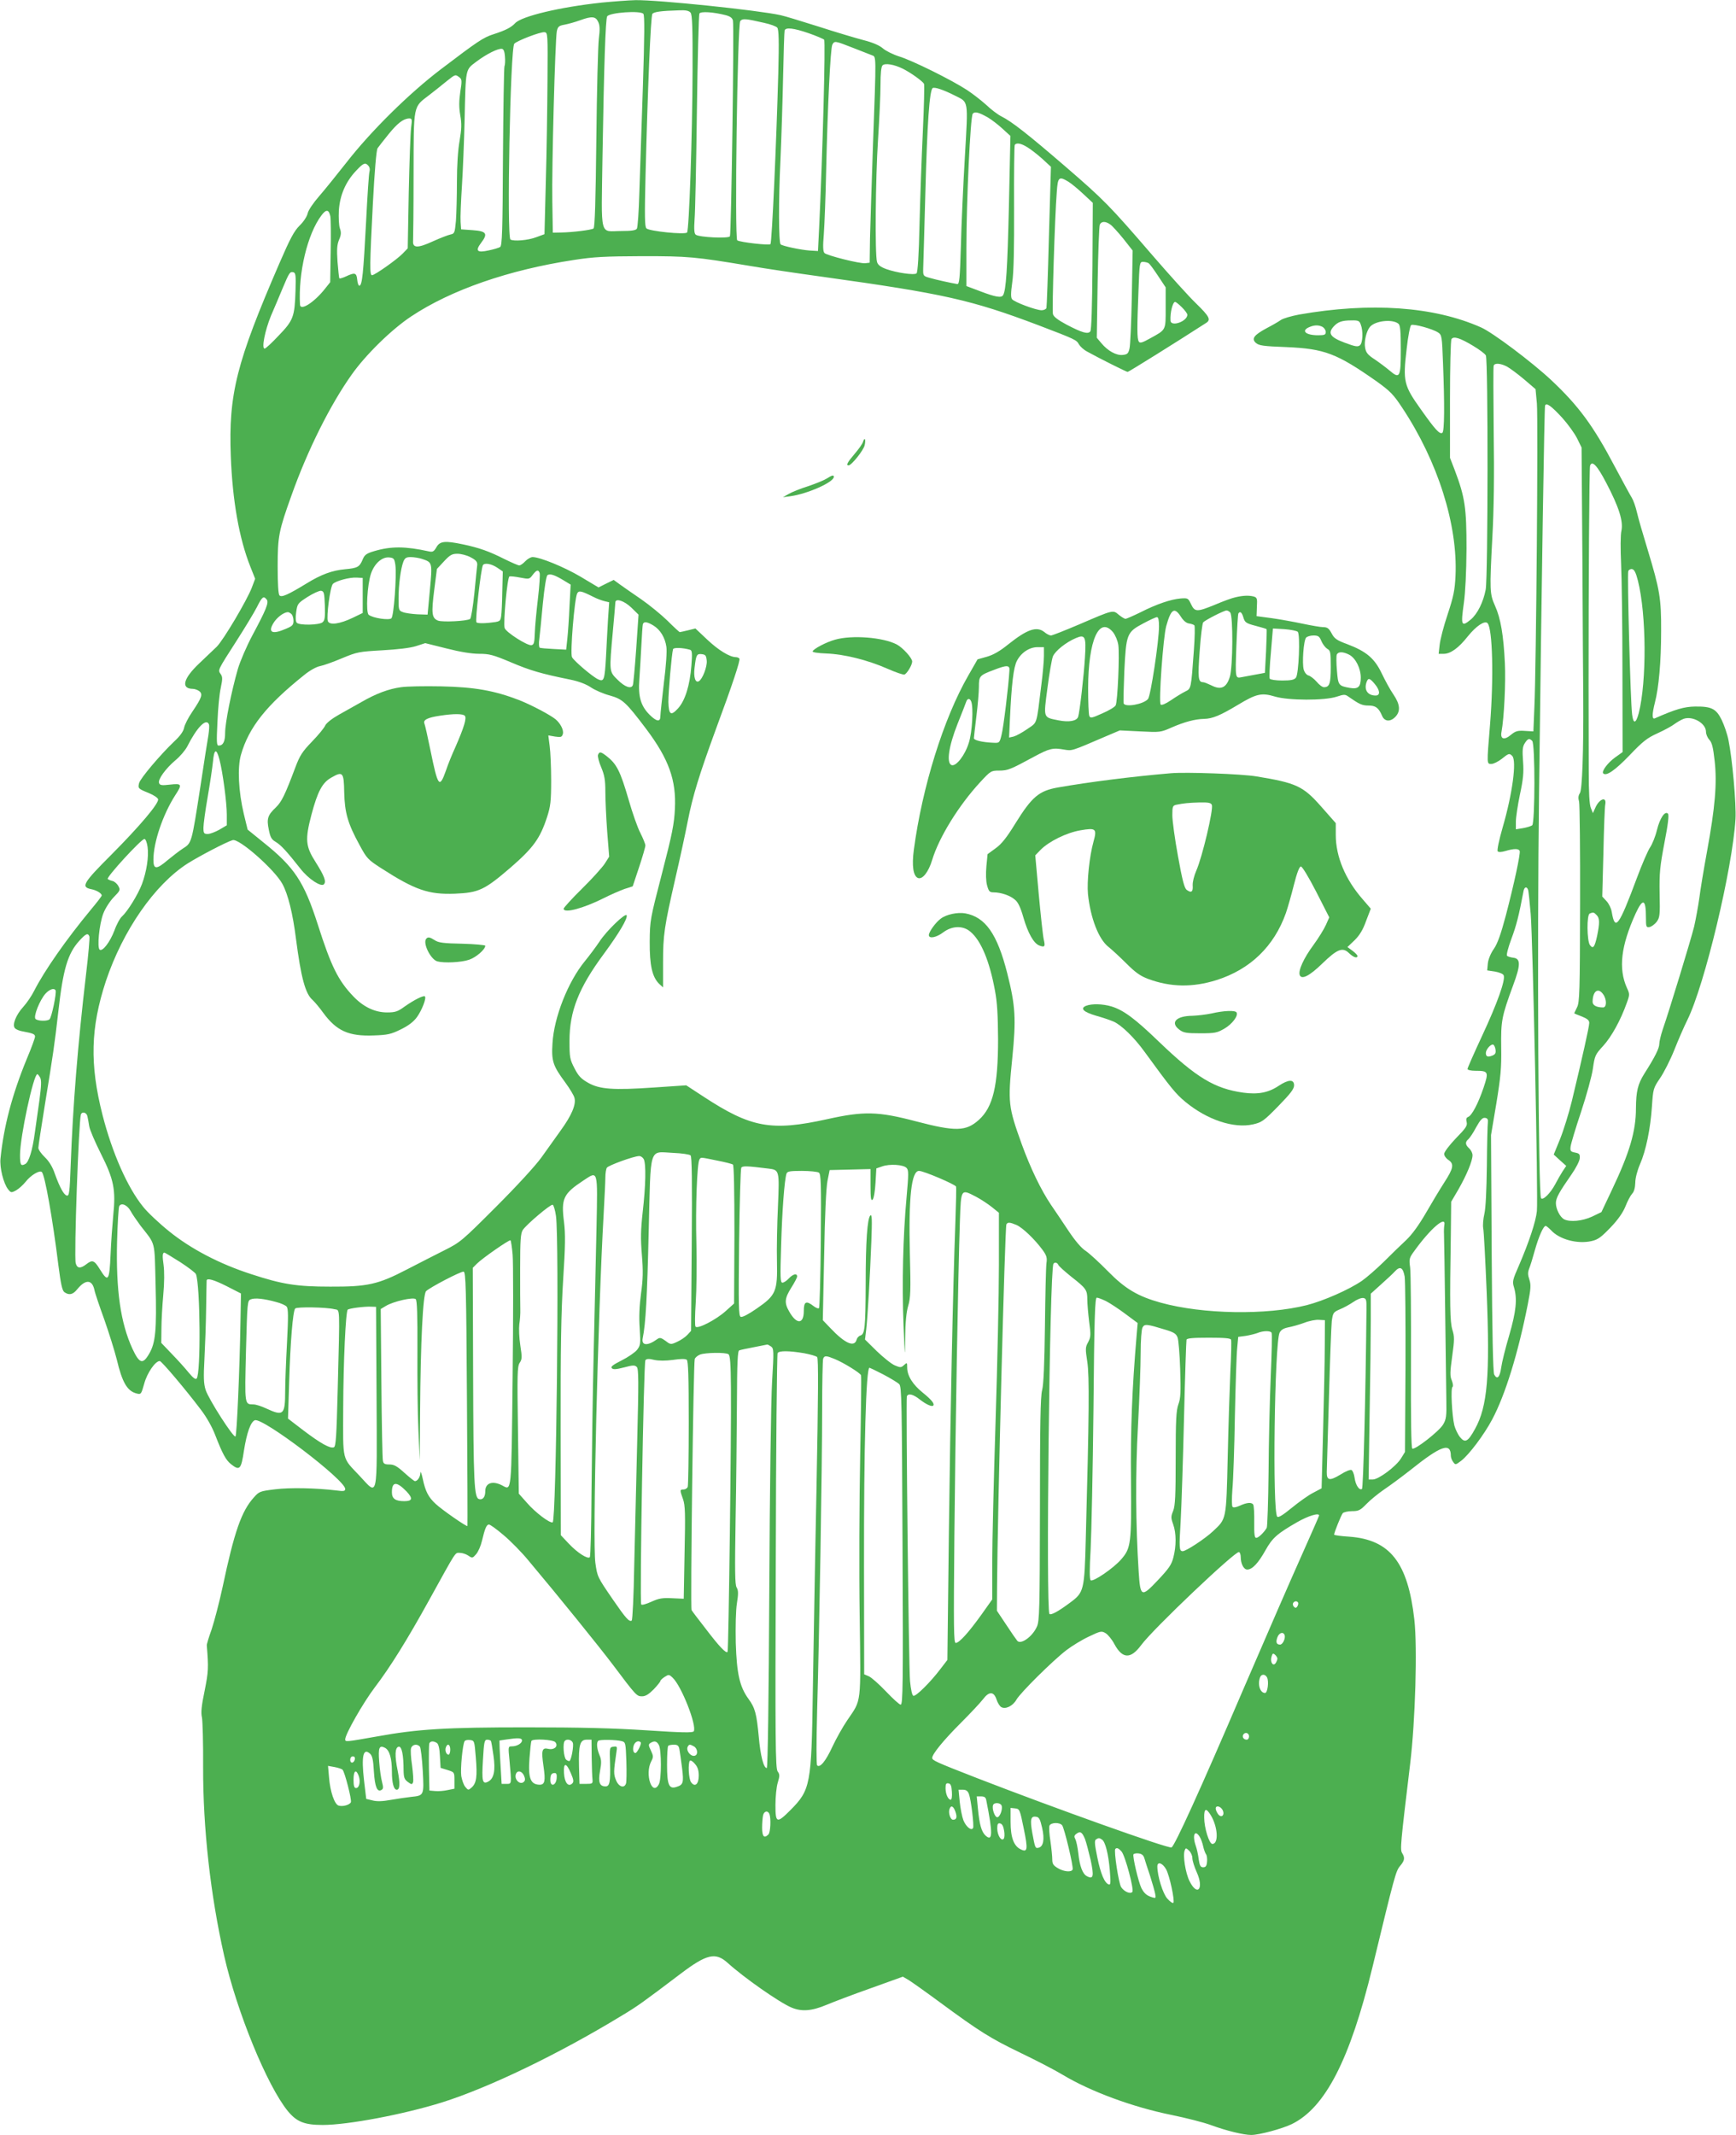 <?xml version="1.0" standalone="no"?>
<!DOCTYPE svg PUBLIC "-//W3C//DTD SVG 20010904//EN"
 "http://www.w3.org/TR/2001/REC-SVG-20010904/DTD/svg10.dtd">
<svg version="1.0" xmlns="http://www.w3.org/2000/svg"
 width="1041pt" height="1280pt" viewBox="0 0 1041 1280"
 preserveAspectRatio="xMidYMid meet">
<g transform="translate(0,1280) scale(0.1,-0.1)"
fill="#4caf50" stroke="none">
<path d="M3605 12784 c-245 -26 -477 -81 -516 -123 -24 -26 -58 -43 -129 -66
-63 -20 -96 -43 -316 -210 -191 -145 -419 -370 -567 -560 -56 -71 -129 -162
-163 -201 -35 -40 -65 -84 -69 -103 -4 -19 -25 -51 -49 -74 -33 -33 -57 -79
-119 -222 -260 -600 -307 -787 -293 -1160 10 -267 50 -493 117 -662 l29 -73
-20 -53 c-29 -76 -171 -316 -211 -355 -19 -18 -66 -63 -105 -100 -95 -90 -111
-151 -38 -152 11 0 28 -6 38 -13 24 -18 16 -40 -40 -123 -25 -36 -47 -80 -50
-97 -4 -21 -23 -49 -59 -82 -84 -80 -204 -222 -211 -250 -8 -32 -5 -34 59 -60
29 -12 53 -28 55 -37 5 -25 -110 -161 -280 -332 -171 -171 -184 -194 -121
-207 32 -6 63 -25 63 -38 0 -4 -30 -43 -66 -86 -146 -176 -278 -365 -339 -485
-15 -30 -44 -73 -65 -96 -44 -48 -68 -108 -51 -128 7 -8 28 -17 49 -20 59 -11
72 -16 72 -31 0 -8 -22 -69 -50 -135 -88 -214 -138 -406 -157 -595 -6 -56 18
-151 46 -186 16 -20 19 -21 47 -6 16 9 42 32 57 51 32 41 85 72 98 59 18 -18
64 -275 99 -558 15 -116 23 -152 36 -162 28 -20 51 -15 76 16 50 62 90 61 104
-2 3 -18 30 -97 59 -177 28 -80 62 -188 75 -240 33 -139 63 -191 121 -205 25
-6 26 -3 44 60 17 63 66 135 93 135 11 0 157 -173 246 -291 34 -44 69 -106 87
-154 43 -111 64 -150 95 -174 51 -40 60 -32 77 83 17 107 40 171 65 181 47 18
542 -358 542 -412 0 -13 -9 -15 -52 -9 -124 15 -279 18 -368 7 -91 -11 -96
-13 -128 -49 -74 -82 -117 -205 -187 -536 -20 -93 -50 -207 -66 -255 -17 -47
-30 -90 -29 -96 11 -135 10 -156 -13 -272 -19 -90 -23 -132 -16 -160 4 -21 8
-155 7 -298 -1 -366 44 -767 126 -1130 77 -339 258 -780 382 -932 53 -64 99
-83 209 -83 151 0 484 63 715 135 283 89 704 292 1081 522 92 55 125 79 351
250 156 118 209 130 281 65 97 -88 311 -238 383 -268 61 -26 122 -21 210 16
43 18 164 64 269 101 l189 68 36 -21 c19 -12 101 -70 181 -129 243 -179 307
-219 485 -305 94 -45 210 -105 256 -133 168 -101 421 -194 653 -241 88 -18
194 -45 237 -61 92 -34 196 -59 241 -59 48 0 185 37 243 65 201 98 349 386
484 941 133 550 140 576 165 606 28 33 31 49 13 78 -13 21 -10 53 48 535 31
256 44 699 25 866 -39 342 -146 478 -390 496 -50 3 -91 9 -91 12 0 12 42 117
52 129 6 6 31 12 55 12 40 0 50 5 87 43 23 24 71 63 106 87 36 24 106 76 157
116 185 148 243 168 243 85 0 -9 6 -26 14 -36 13 -19 15 -18 48 7 47 36 138
157 186 248 78 146 155 395 213 688 19 96 20 118 10 150 -10 29 -10 44 -1 67
7 17 22 66 34 110 24 84 51 145 65 145 4 0 18 -12 32 -26 50 -55 158 -84 242
-65 40 9 58 23 115 82 45 47 74 89 89 126 12 31 30 65 40 76 12 12 18 36 19
66 0 27 12 73 28 110 36 82 63 213 72 349 7 103 8 108 48 167 23 33 62 110 86
170 24 61 59 141 78 179 104 210 271 909 289 1206 5 90 -19 359 -42 472 -7 36
-26 91 -41 122 -33 67 -61 81 -159 80 -65 -1 -118 -16 -242 -71 -17 -7 -17 25
1 96 23 89 37 243 37 427 1 196 -8 248 -81 489 -27 88 -56 188 -64 223 -8 35
-22 74 -31 88 -9 14 -54 97 -101 185 -129 245 -217 365 -382 520 -114 107
-352 286 -421 316 -283 126 -663 152 -1091 77 -47 -9 -96 -23 -110 -33 -14
-10 -52 -32 -85 -49 -76 -41 -92 -63 -64 -88 18 -16 45 -20 182 -25 230 -10
302 -37 544 -207 79 -57 99 -77 151 -156 215 -324 334 -703 320 -1009 -4 -85
-12 -124 -47 -230 -24 -71 -45 -153 -48 -183 l-6 -54 30 0 c41 0 89 34 145
105 50 62 101 96 118 79 30 -31 38 -326 15 -609 -20 -243 -20 -235 9 -235 13
0 40 14 61 30 42 34 46 35 63 18 28 -28 2 -225 -57 -428 -22 -76 -35 -139 -30
-144 5 -6 24 -5 47 2 51 15 79 15 85 0 5 -17 -33 -195 -83 -386 -30 -113 -50
-169 -72 -201 -18 -25 -33 -61 -36 -86 l-4 -43 47 -7 c27 -5 49 -14 52 -23 11
-28 -38 -166 -128 -359 -49 -105 -89 -196 -89 -202 0 -6 20 -11 48 -11 78 0
80 -6 48 -102 -32 -94 -70 -167 -93 -175 -10 -4 -13 -13 -8 -31 5 -21 -5 -36
-65 -97 -39 -41 -70 -82 -70 -93 0 -11 11 -27 25 -36 36 -24 31 -50 -24 -135
-27 -42 -77 -125 -112 -186 -42 -72 -82 -127 -117 -160 -29 -27 -90 -86 -135
-131 -45 -44 -104 -95 -130 -113 -79 -54 -230 -120 -331 -146 -242 -61 -623
-55 -876 15 -137 38 -213 83 -316 188 -51 52 -111 107 -133 122 -26 16 -64 61
-104 121 -34 52 -82 122 -105 156 -60 89 -123 220 -175 363 -81 225 -84 248
-57 514 24 239 19 317 -30 511 -60 236 -131 337 -252 359 -45 8 -113 -6 -147
-32 -30 -22 -71 -79 -71 -98 0 -24 45 -15 86 16 53 40 119 42 163 4 64 -53
115 -177 147 -351 14 -72 18 -149 19 -293 0 -280 -30 -407 -115 -484 -78 -70
-140 -71 -377 -9 -228 60 -312 62 -533 13 -335 -74 -457 -51 -741 135 l-104
68 -192 -13 c-246 -17 -327 -11 -396 28 -42 24 -58 40 -82 87 -28 54 -30 66
-30 164 0 178 55 318 206 522 92 125 143 212 137 231 -6 18 -120 -91 -163
-157 -22 -33 -62 -86 -88 -118 -101 -123 -185 -336 -194 -492 -7 -107 3 -135
76 -234 27 -37 53 -79 56 -94 10 -40 -17 -104 -83 -195 -30 -42 -82 -115 -115
-161 -36 -50 -147 -171 -272 -296 -204 -204 -214 -213 -310 -261 -55 -28 -156
-79 -225 -115 -173 -90 -236 -104 -460 -103 -202 0 -288 14 -474 75 -189 61
-361 151 -491 256 -60 48 -131 115 -157 148 -94 116 -185 323 -243 549 -78
306 -72 524 20 804 102 304 292 578 490 705 70 44 232 129 270 140 38 12 252
-177 298 -262 34 -61 63 -179 82 -331 30 -231 56 -328 99 -365 12 -11 42 -46
64 -77 80 -109 153 -142 304 -136 82 3 102 7 161 36 47 23 77 46 98 75 29 41
57 112 47 123 -8 8 -65 -21 -122 -61 -41 -30 -56 -35 -105 -35 -73 0 -142 33
-202 96 -91 95 -133 179 -214 433 -82 255 -140 342 -325 490 l-95 77 -23 94
c-32 135 -39 279 -17 355 47 164 152 296 378 477 34 28 74 50 95 54 21 4 80
25 132 47 91 38 102 40 242 48 91 5 168 14 202 25 l56 18 128 -32 c82 -21 151
-32 196 -32 60 0 83 -6 190 -51 115 -49 180 -68 357 -104 49 -10 94 -27 122
-46 25 -17 76 -39 114 -49 77 -22 95 -38 219 -202 134 -179 180 -305 171 -478
-4 -88 -16 -150 -77 -385 -71 -274 -73 -283 -74 -410 -1 -143 15 -213 57 -254
l23 -21 0 148 c0 167 7 214 74 507 27 116 60 269 74 341 30 153 69 279 167
547 102 275 149 418 143 428 -3 5 -13 9 -22 9 -37 1 -103 41 -171 105 l-71 67
-44 -11 c-25 -6 -47 -11 -50 -11 -2 0 -35 30 -73 68 -38 37 -109 95 -158 129
-50 34 -107 74 -128 89 l-37 27 -45 -22 -46 -23 -107 64 c-100 59 -242 117
-288 118 -11 0 -31 -11 -44 -25 -13 -14 -29 -25 -36 -25 -8 0 -48 18 -91 39
-91 46 -151 67 -246 87 -109 23 -139 20 -160 -17 -15 -26 -22 -30 -45 -25
-142 31 -226 32 -330 1 -44 -13 -56 -22 -67 -49 -19 -46 -31 -52 -106 -59 -77
-7 -143 -31 -232 -86 -110 -67 -148 -84 -161 -71 -7 7 -11 66 -11 173 0 182 7
215 83 427 97 273 233 544 361 724 84 119 239 271 357 349 239 159 586 279
974 338 121 19 188 22 410 23 277 0 315 -3 650 -59 80 -14 276 -43 435 -65
725 -101 889 -138 1289 -289 228 -87 231 -89 246 -116 7 -12 28 -32 49 -43 68
-38 236 -122 243 -122 6 0 293 179 471 294 29 19 20 38 -60 116 -43 41 -161
172 -263 290 -257 298 -288 330 -522 532 -225 194 -321 269 -383 300 -22 11
-63 42 -91 69 -29 26 -80 66 -115 89 -95 62 -330 178 -406 201 -38 12 -82 34
-99 49 -21 18 -60 35 -115 49 -46 12 -167 48 -269 81 -102 32 -205 64 -230 69
-136 30 -734 92 -869 90 -42 -1 -134 -8 -206 -15z m536 -60 c10 -12 13 -88 12
-352 -1 -382 -21 -952 -33 -966 -14 -14 -229 8 -244 25 -10 11 -11 75 -5 319
13 517 31 954 41 967 10 12 53 18 159 21 41 2 60 -2 70 -14z m-283 -7 c8 -9 7
-132 -3 -438 -8 -233 -17 -517 -21 -630 -3 -114 -10 -213 -15 -220 -6 -10 -32
-14 -91 -14 -136 0 -122 -53 -115 453 9 543 18 817 28 834 15 23 200 36 217
15z m494 -8 c26 -7 39 -16 43 -32 8 -33 -10 -1280 -18 -1294 -9 -14 -185 -6
-205 10 -9 7 -11 31 -7 91 4 45 10 338 14 651 4 314 11 576 15 584 9 14 83 9
158 -10z m-765 -40 c10 -20 11 -46 4 -100 -5 -41 -12 -312 -15 -603 -4 -368
-9 -532 -17 -536 -13 -9 -127 -23 -194 -24 l-50 -1 -3 185 c-4 201 17 971 27
1023 6 27 12 33 46 39 22 4 65 16 95 27 69 25 92 23 107 -10z m995 -6 c37 -8
73 -21 79 -29 9 -11 11 -79 6 -272 -11 -408 -38 -1016 -47 -1026 -8 -8 -180
11 -199 23 -17 11 1 1295 18 1315 14 16 30 15 143 -11z m267 -62 c46 -16 88
-34 93 -39 9 -9 -9 -689 -30 -1127 l-7 -140 -50 3 c-55 4 -163 27 -174 37 -12
13 -13 262 -1 505 6 135 13 362 16 505 3 143 7 266 9 273 7 19 54 14 144 -17z
m-1566 -286 c-1 -159 -5 -432 -10 -605 l-8 -314 -49 -18 c-49 -19 -135 -26
-155 -14 -23 15 -1 1148 23 1174 17 18 157 72 181 69 20 -2 20 -9 18 -292z
m1830 199 c50 -20 102 -40 115 -45 27 -11 27 17 7 -534 -8 -231 -16 -485 -18
-565 l-2 -145 -26 -3 c-32 -4 -230 46 -245 61 -9 9 -10 41 -4 112 4 55 11 226
14 380 9 394 26 736 37 757 13 24 15 24 122 -18z m-2085 -53 c2 -24 1 -50 -3
-59 -3 -8 -7 -254 -9 -545 -2 -442 -5 -530 -17 -538 -8 -5 -38 -14 -67 -20
-71 -16 -84 -4 -47 45 42 55 33 70 -50 76 l-70 5 -3 45 c-2 25 2 122 8 215 6
94 13 271 16 395 7 315 4 300 70 350 61 46 131 81 154 77 10 -1 16 -17 18 -46z
m2386 -73 c48 -24 119 -75 127 -91 3 -7 0 -133 -7 -282 -7 -148 -16 -399 -20
-557 -4 -190 -11 -291 -18 -297 -15 -12 -121 4 -182 26 -35 13 -50 25 -55 43
-13 45 -9 500 6 730 8 124 15 272 15 331 0 68 4 109 12 117 15 15 69 6 122
-20z m-2660 -51 c16 -12 17 -20 6 -89 -8 -56 -8 -92 0 -139 9 -51 8 -82 -4
-153 -10 -55 -16 -148 -16 -246 0 -86 -3 -191 -6 -234 -7 -72 -8 -77 -33 -82
-14 -3 -61 -21 -103 -40 -93 -43 -124 -42 -121 1 1 17 3 197 3 401 1 424 -4
399 95 475 31 24 78 61 103 82 53 42 52 42 76 24z m2972 -110 c83 -42 80 -19
60 -365 -10 -169 -21 -410 -24 -537 -6 -196 -9 -230 -22 -228 -36 6 -128 26
-165 37 -39 11 -40 12 -39 56 1 25 7 230 13 455 11 418 25 615 44 627 12 7 64
-10 133 -45z m199 -132 c22 -13 61 -43 87 -67 l47 -43 -9 -420 c-9 -380 -17
-505 -35 -535 -10 -17 -46 -11 -135 23 l-85 32 0 230 c0 279 24 785 38 803 12
15 37 9 92 -23z m-3460 -62 c-4 -32 -10 -207 -14 -390 l-6 -332 -29 -30 c-34
-36 -169 -131 -185 -131 -15 0 -14 60 5 430 10 192 21 321 28 331 6 9 35 46
65 83 54 67 90 95 125 96 17 0 18 -5 11 -57z m3696 -116 c20 -12 60 -43 89
-69 l52 -48 -12 -417 c-6 -230 -13 -424 -15 -430 -3 -7 -16 -13 -29 -13 -33 0
-162 48 -177 66 -8 10 -8 36 1 101 9 59 12 208 11 451 -1 200 1 368 4 373 10
15 38 10 76 -14z m-3951 -112 c7 -8 9 -22 6 -32 -4 -9 -13 -147 -21 -307 -16
-304 -23 -377 -40 -379 -5 -1 -11 15 -13 36 -4 42 -14 45 -67 20 -19 -9 -37
-14 -40 -12 -2 3 -7 48 -11 99 -5 75 -3 103 9 132 13 30 14 45 5 69 -6 17 -8
65 -6 107 6 92 41 173 104 239 44 47 55 51 74 28z m4196 -94 c17 -10 57 -43
89 -73 l58 -54 -2 -380 c-2 -243 -6 -383 -13 -391 -14 -18 -49 -8 -141 40 -54
29 -79 48 -83 64 -6 23 11 581 23 731 6 91 13 97 69 63z m-4425 -208 c3 -17 4
-113 2 -213 l-3 -182 -31 -39 c-64 -81 -147 -135 -150 -96 -11 190 44 423 128
535 29 39 45 37 54 -5z m4677 -49 c12 -8 47 -47 78 -85 l56 -71 -5 -276 c-3
-153 -9 -293 -14 -312 -7 -30 -13 -35 -41 -38 -38 -4 -89 24 -128 71 l-27 32
5 330 c3 181 9 338 13 348 9 21 34 22 63 1z m230 -232 c7 -5 32 -39 57 -77
l45 -68 0 -122 c0 -138 4 -130 -94 -184 -46 -26 -61 -30 -67 -19 -11 16 -11
80 -2 306 6 166 7 172 27 172 12 0 27 -4 34 -8z m-5116 -167 c-5 -154 -13
-176 -101 -267 -40 -43 -78 -78 -84 -78 -20 0 2 109 38 197 21 48 52 122 69
163 40 95 44 102 64 98 15 -3 17 -17 14 -113z m5315 -97 c18 -18 33 -38 33
-45 0 -40 -99 -75 -101 -35 -3 47 13 112 28 112 4 0 22 -14 40 -32z m1073
-104 c15 -39 12 -110 -5 -124 -13 -11 -29 -8 -93 16 -85 32 -101 56 -65 96 25
28 50 37 106 37 42 1 49 -2 57 -25z m226 5 c11 -9 14 -47 14 -156 0 -166 -6
-177 -68 -124 -20 17 -60 47 -88 66 -42 27 -53 41 -58 70 -7 37 7 98 28 124
30 38 136 50 172 20z m237 -52 c23 -15 24 -21 30 -183 10 -249 9 -412 -4 -419
-16 -10 -42 18 -129 141 -102 143 -108 167 -85 361 8 76 21 140 27 144 14 9
129 -23 161 -44z m-692 33 c10 -6 19 -20 19 -30 0 -17 -7 -20 -46 -20 -76 0
-105 28 -50 50 29 12 54 12 77 0z m902 -113 c37 -22 72 -48 77 -58 14 -26 13
-1328 -1 -1404 -14 -74 -49 -145 -89 -179 -57 -47 -61 -37 -42 98 9 63 15 186
16 326 0 246 -9 308 -70 470 l-29 75 0 350 c0 193 4 356 9 362 12 19 51 7 129
-40z m204 -125 c18 -10 64 -44 102 -76 l69 -59 8 -86 c8 -93 -4 -1583 -15
-1821 l-6 -145 -51 3 c-43 3 -56 -1 -83 -23 -41 -35 -66 -27 -57 18 15 81 26
294 20 412 -8 166 -25 268 -59 343 -32 72 -33 90 -16 412 9 161 12 377 8 630
-2 212 -3 391 0 398 6 17 42 14 80 -6z m332 -308 c33 -37 73 -92 88 -122 l27
-55 5 -681 c2 -375 4 -742 5 -816 2 -327 -6 -554 -20 -575 -10 -15 -11 -30 -5
-51 4 -16 7 -292 6 -614 -1 -528 -3 -589 -18 -619 -9 -19 -17 -35 -17 -36 0
-1 20 -10 45 -19 34 -14 45 -23 45 -39 0 -22 -42 -209 -104 -467 -18 -74 -50
-177 -71 -229 l-38 -93 37 -34 38 -34 -22 -33 c-11 -17 -31 -52 -44 -77 -29
-54 -73 -98 -85 -84 -16 16 -24 1499 -12 2434 16 1319 32 2303 36 2318 7 20
36 0 104 -74z m263 -389 c76 -145 103 -230 91 -287 -6 -24 -6 -110 -2 -198 4
-85 8 -374 8 -642 l1 -487 -46 -33 c-43 -31 -82 -83 -70 -95 18 -18 70 18 156
107 81 85 106 105 170 134 42 19 87 44 101 55 15 11 39 25 54 31 54 20 135
-26 135 -77 0 -15 9 -36 20 -48 16 -17 23 -46 32 -127 15 -133 3 -277 -46
-544 -19 -104 -40 -229 -46 -279 -7 -49 -21 -126 -31 -170 -20 -81 -151 -510
-189 -619 -11 -33 -20 -71 -20 -85 0 -26 -27 -80 -89 -177 -40 -64 -50 -106
-51 -209 0 -137 -38 -266 -145 -491 l-62 -131 -56 -27 c-59 -27 -132 -34 -168
-16 -25 14 -49 62 -49 97 0 31 20 66 93 171 26 37 49 81 50 97 2 25 -2 30 -28
35 -26 5 -30 9 -27 35 2 17 30 111 63 209 33 100 65 216 71 260 11 77 14 84
62 136 50 55 105 155 141 257 18 49 18 54 1 90 -52 116 -36 252 52 446 44 95
62 88 62 -25 0 -55 2 -59 21 -56 12 2 31 16 43 31 19 26 21 40 18 170 -2 125
2 162 29 305 22 112 28 167 21 174 -18 18 -48 -26 -66 -98 -9 -38 -28 -85 -41
-104 -13 -19 -49 -102 -79 -183 -109 -292 -131 -322 -151 -205 -3 21 -17 50
-31 65 l-26 28 7 265 c3 146 8 275 11 287 10 51 -37 34 -60 -21 l-14 -31 -12
30 c-9 21 -13 90 -13 230 0 110 -1 337 -1 505 0 620 4 1305 9 1318 12 34 43 1
97 -103z m-6812 -445 c37 -19 45 -30 41 -54 -1 -5 -8 -76 -16 -159 -9 -86 -20
-154 -26 -158 -21 -13 -164 -20 -192 -10 -38 15 -41 43 -23 185 l16 125 42 45
c36 39 49 46 81 46 21 0 56 -9 77 -20z m-449 -48 c8 -64 -9 -305 -24 -319 -14
-13 -111 1 -136 21 -18 14 -9 181 14 248 21 60 66 100 109 96 28 -3 31 -7 37
-46z m160 37 c62 -21 62 -20 47 -185 l-14 -149 -61 2 c-33 2 -72 7 -87 13 -25
9 -26 13 -26 82 0 83 13 180 29 221 9 22 17 27 44 27 19 0 49 -5 68 -11z m450
-52 l34 -23 -3 -120 c-1 -65 -4 -133 -7 -150 -5 -30 -7 -31 -72 -38 -38 -4
-70 -3 -76 3 -9 9 27 323 39 343 10 15 51 8 85 -15z m6841 -79 c51 -203 53
-602 5 -793 -17 -64 -33 -68 -40 -8 -10 74 -30 841 -23 859 3 8 14 14 23 12
13 -2 23 -22 35 -70z m-6586 47 c3 -8 -1 -77 -10 -152 -9 -76 -18 -169 -19
-208 -2 -58 -5 -70 -20 -73 -24 -5 -154 78 -161 103 -9 32 16 304 29 309 6 2
35 -1 65 -7 52 -10 55 -10 74 16 23 30 34 34 42 12z m143 -44 l43 -26 -7 -130
c-3 -71 -9 -159 -13 -195 l-7 -65 -75 4 c-41 2 -79 5 -84 8 -4 3 -6 26 -2 52
3 25 13 120 21 211 10 101 21 167 28 172 16 10 43 1 96 -31z m-1204 -91 l0
-105 -60 -29 c-77 -37 -139 -46 -149 -20 -10 25 14 206 30 223 17 18 101 41
144 38 l35 -2 0 -105z m-227 -61 c2 -71 0 -88 -14 -100 -21 -17 -138 -19 -154
-3 -7 7 -9 30 -4 63 7 51 9 54 68 92 33 21 70 38 81 37 18 -3 20 -12 23 -89z
m1609 53 c21 -11 51 -22 67 -26 l29 -7 -7 -102 c-3 -56 -9 -157 -12 -224 -8
-140 -12 -152 -47 -136 -33 15 -144 109 -157 133 -12 23 15 351 31 382 10 19
24 16 96 -20z m-1958 -16 c15 -18 -3 -61 -86 -216 -34 -64 -73 -154 -87 -202
-38 -132 -76 -322 -76 -381 0 -53 -12 -77 -39 -77 -12 0 -13 21 -7 143 3 78
12 170 20 204 11 53 11 65 -1 82 -17 25 -20 19 98 203 48 75 102 164 119 197
32 64 40 70 59 47z m2186 -48 l44 -43 -14 -205 c-8 -113 -17 -211 -20 -217 -9
-26 -48 -12 -91 31 -52 51 -51 47 -29 291 8 88 15 166 15 173 0 27 52 11 95
-30z m-2037 -40 c7 -7 12 -25 12 -40 0 -25 -7 -32 -46 -48 -82 -36 -109 -22
-74 35 20 33 61 64 86 65 5 0 15 -5 22 -12z m2170 -68 c41 -25 70 -72 78 -128
4 -25 -2 -116 -15 -216 -11 -95 -21 -185 -21 -200 0 -36 -22 -33 -64 8 -54 54
-70 110 -62 214 3 48 9 139 12 202 3 63 7 121 9 128 6 17 25 15 63 -8z m221
-146 c11 -4 13 -22 7 -94 -9 -119 -38 -212 -81 -258 -42 -46 -55 -37 -57 39
-1 52 20 291 28 317 3 11 60 9 103 -4z m99 -66 c3 -35 -25 -109 -47 -122 -21
-13 -33 24 -26 80 9 78 13 86 44 82 22 -3 26 -8 29 -40z m-2985 -381 c3 -7 1
-35 -3 -63 -5 -27 -27 -168 -49 -314 -52 -335 -51 -334 -104 -367 -23 -15 -64
-47 -92 -70 -67 -57 -85 -57 -85 3 0 103 56 269 130 385 44 67 41 73 -30 65
-50 -6 -61 -4 -66 9 -9 21 39 87 98 137 27 22 58 59 70 81 59 117 115 174 131
134z m7935 -99 c18 -18 17 -491 0 -506 -7 -5 -32 -13 -55 -17 l-43 -7 0 46 c0
25 11 98 24 161 20 93 24 133 19 200 -5 69 -3 89 11 110 18 28 27 30 44 13z
m-7872 -112 c20 -76 44 -259 44 -329 l0 -65 -44 -26 c-25 -14 -56 -26 -70 -26
-23 0 -26 4 -26 38 0 20 11 102 25 182 14 80 28 175 32 213 7 78 21 83 39 13z
m-431 -524 c8 -58 -6 -148 -34 -223 -24 -63 -86 -163 -119 -193 -12 -10 -33
-48 -46 -85 -27 -70 -70 -126 -88 -115 -17 11 -3 152 21 216 12 32 40 75 63
99 39 40 41 43 27 68 -8 14 -24 27 -34 29 -11 2 -24 8 -29 12 -10 10 201 240
220 240 7 0 15 -20 19 -48z m8278 -256 c3 -7 10 -74 16 -147 13 -164 45 -1702
37 -1780 -6 -62 -48 -188 -108 -327 -38 -86 -40 -96 -29 -131 20 -69 13 -142
-29 -287 -23 -77 -44 -163 -48 -193 -8 -58 -24 -75 -42 -42 -7 15 -12 239 -15
729 l-4 707 32 190 c26 160 31 213 29 335 -2 159 2 184 72 374 45 121 45 159
1 164 -16 2 -34 7 -38 12 -5 4 7 50 26 101 30 80 45 139 73 287 5 25 19 29 27
8z m411 -152 c19 -18 19 -48 3 -126 -15 -68 -24 -79 -43 -54 -18 26 -20 182
-1 189 20 9 25 8 41 -9z m-9038 -128 c3 -8 -6 -110 -20 -227 -50 -425 -79
-790 -92 -1142 -6 -165 -9 -188 -23 -185 -18 4 -42 47 -73 133 -13 39 -34 73
-59 97 -22 21 -39 46 -39 56 0 11 18 127 39 258 50 306 57 353 81 561 28 251
56 346 125 422 40 44 52 49 61 27z m-203 -323 c8 -13 -24 -168 -37 -175 -17
-12 -71 -9 -83 3 -14 14 25 113 60 152 24 26 51 35 60 20z m9281 -25 c22 -31
21 -78 -1 -78 -40 0 -63 13 -63 34 1 65 34 88 64 44z m-646 -331 c3 -21 -2
-29 -20 -36 -27 -10 -38 -6 -38 16 0 21 30 55 44 50 6 -2 12 -16 14 -30z
m-8727 -168 c8 -16 7 -49 -5 -138 -9 -64 -21 -150 -27 -191 -14 -106 -36 -178
-58 -189 -26 -14 -31 -5 -31 54 0 109 81 485 104 485 3 0 10 -9 17 -21z m283
-231 c3 -13 8 -40 11 -60 3 -21 35 -95 70 -165 78 -154 90 -217 74 -370 -5
-54 -13 -160 -16 -235 -7 -158 -14 -169 -64 -88 -34 55 -45 59 -82 30 -35 -27
-55 -25 -63 7 -11 41 18 849 31 891 7 20 34 13 39 -10z m8398 -38 c-2 -14 -5
-131 -6 -260 -2 -150 -7 -254 -15 -288 -7 -29 -10 -68 -7 -85 4 -18 13 -192
21 -387 20 -498 5 -682 -70 -817 -42 -77 -60 -86 -90 -49 -13 16 -28 48 -34
70 -14 58 -23 224 -11 231 5 3 3 19 -4 38 -12 27 -11 50 2 145 14 100 14 119
1 160 -14 48 -16 138 -9 572 l2 195 44 75 c49 86 84 170 84 204 0 13 -9 31
-20 41 -24 22 -25 38 -5 55 8 7 30 39 47 72 25 45 38 58 53 56 15 -2 19 -9 17
-28z m-4781 -197 c8 -8 10 -154 7 -532 l-4 -520 -22 -24 c-13 -14 -40 -32 -62
-42 -37 -17 -39 -17 -69 6 -26 19 -35 21 -49 11 -59 -43 -97 -40 -88 5 18 85
27 253 36 643 13 518 -1 475 147 468 51 -2 98 -9 104 -15z m-281 -22 c15 -28
12 -161 -6 -317 -12 -109 -13 -159 -5 -257 8 -98 7 -144 -5 -232 -10 -73 -13
-143 -8 -210 6 -93 4 -102 -16 -128 -12 -15 -54 -44 -92 -63 -53 -27 -68 -38
-59 -47 9 -9 27 -7 74 5 51 14 64 14 75 3 12 -10 12 -86 3 -446 -6 -239 -14
-577 -18 -752 -3 -175 -10 -320 -15 -323 -15 -9 -35 13 -112 125 -94 137 -94
137 -106 222 -17 122 15 1474 50 2094 5 94 10 190 10 215 0 25 4 51 9 59 9 14
160 69 193 70 10 1 22 -8 28 -18z m440 -9 c47 -9 90 -20 95 -24 6 -4 9 -153 9
-420 l-2 -413 -51 -46 c-57 -51 -166 -108 -180 -93 -5 5 -4 69 1 144 5 74 7
234 4 355 -6 216 4 480 18 503 9 15 4 15 106 -6z m1136 -44 c13 -13 13 -34 0
-179 -21 -228 -28 -516 -18 -764 8 -201 9 -204 10 -74 1 92 7 153 18 190 14
47 16 90 10 314 -8 338 9 495 55 495 28 0 217 -81 222 -94 2 -6 0 -101 -4
-211 -15 -412 -30 -1124 -39 -1863 l-9 -764 -43 -56 c-60 -79 -146 -164 -161
-159 -7 2 -15 36 -20 88 -8 88 -25 1685 -19 1707 7 20 37 14 77 -18 37 -29 73
-46 81 -37 10 10 -10 35 -62 77 -61 49 -94 102 -94 151 0 31 -1 31 -19 15 -17
-16 -22 -16 -55 -2 -20 8 -68 47 -108 85 l-71 70 7 57 c9 77 23 323 31 529 5
133 4 167 -6 158 -18 -18 -28 -154 -28 -414 -1 -259 -5 -299 -32 -306 -9 -3
-19 -13 -22 -24 -13 -49 -70 -24 -157 68 l-46 48 8 385 c4 246 12 409 20 450
l13 65 123 3 122 3 0 -98 c0 -78 3 -95 13 -85 7 8 14 50 17 100 l5 87 35 12
c44 16 127 11 146 -9z m-829 -4 c67 -8 67 -10 58 -227 -5 -106 -8 -254 -6
-329 4 -180 -6 -204 -121 -283 -47 -33 -87 -54 -96 -50 -13 5 -14 61 -10 444
3 241 9 444 13 450 7 12 34 11 162 -5z m303 -24 c13 -8 15 -62 12 -407 -2
-219 -7 -402 -11 -406 -4 -4 -19 2 -33 13 -44 34 -58 27 -58 -30 0 -80 -43
-82 -87 -4 -31 53 -28 80 12 144 19 30 35 60 35 67 0 21 -25 15 -50 -12 -13
-14 -30 -25 -38 -25 -13 0 -14 29 -8 222 6 211 20 392 32 431 5 14 18 17 92
17 48 0 94 -5 102 -10z m-1333 -329 c-4 -168 -11 -506 -17 -751 -6 -245 -11
-619 -13 -832 -1 -212 -6 -390 -10 -394 -13 -13 -74 26 -126 81 l-48 51 -1
640 c-1 482 3 701 15 893 13 201 14 272 5 345 -18 141 -4 169 117 249 88 58
85 69 78 -282z m2278 183 c28 -15 69 -42 93 -61 l42 -34 0 -312 c0 -172 -9
-593 -20 -937 -11 -344 -20 -725 -20 -847 l0 -222 -66 -93 c-77 -107 -132
-168 -153 -168 -12 0 -13 84 -8 643 6 639 22 1556 33 1885 7 198 5 195 99 146z
m-5072 -84 c10 -19 38 -59 60 -89 92 -118 83 -83 90 -355 7 -270 0 -347 -39
-413 -38 -65 -58 -59 -100 31 -71 155 -99 349 -92 641 3 111 9 208 13 214 13
22 48 7 68 -29z m2551 -31 c20 -146 2 -1829 -20 -1836 -18 -6 -104 59 -155
118 l-48 54 -5 379 c-5 340 -4 382 10 405 15 22 15 34 4 105 -7 46 -9 101 -6
126 4 25 7 65 6 90 -1 25 -1 137 -1 248 0 168 3 208 16 228 22 33 166 155 179
151 6 -2 15 -33 20 -68z m5327 -54 c-2 -11 -3 -36 -2 -55 1 -19 4 -226 7 -460
3 -234 6 -474 7 -535 2 -95 -1 -115 -19 -145 -23 -40 -169 -154 -185 -145 -7
5 -9 176 -8 518 1 282 -1 537 -5 567 -7 52 -6 58 25 100 97 135 192 216 180
155z m-2566 1 c37 -16 110 -86 157 -150 24 -33 28 -47 23 -80 -3 -23 -7 -192
-9 -376 -3 -230 -8 -351 -17 -385 -10 -38 -13 -206 -13 -715 -1 -600 -3 -669
-18 -702 -27 -61 -97 -110 -118 -85 -6 7 -36 50 -66 96 l-56 84 1 156 c3 440
47 2147 56 2161 8 13 20 13 60 -4z m-3021 -178 c4 -46 4 -376 0 -735 -8 -711
-5 -679 -64 -648 -57 29 -100 14 -100 -35 0 -34 -14 -53 -36 -48 -31 6 -35 88
-37 760 l-2 627 25 25 c33 33 193 144 201 140 3 -2 9 -41 13 -86z m-1993 -45
c49 -32 91 -64 94 -72 26 -67 30 -600 4 -626 -7 -7 -21 4 -47 35 -20 25 -65
75 -101 112 l-64 67 1 84 c0 46 5 137 11 203 7 73 7 142 2 179 -8 56 -7 75 5
75 3 0 46 -26 95 -57z m5265 -16 c3 -8 39 -40 80 -73 87 -68 94 -78 94 -135 0
-24 5 -83 11 -132 11 -81 10 -93 -6 -124 -17 -30 -17 -40 -5 -118 13 -85 11
-316 -9 -1055 -8 -317 -11 -327 -95 -389 -71 -53 -114 -76 -123 -67 -22 22 1
2060 24 2099 7 11 23 8 29 -6z m2077 -70 c4 -27 6 -274 5 -550 l-3 -502 -24
-39 c-30 -48 -134 -126 -169 -126 l-25 0 6 398 c4 218 7 469 7 557 l0 159 62
56 c34 30 71 65 82 77 31 34 49 25 59 -30z m-5623 -732 c3 -418 4 -762 3 -764
-4 -6 -154 98 -191 133 -43 40 -61 74 -77 150 -7 33 -14 50 -14 36 -1 -25 -17
-50 -33 -50 -4 0 -33 23 -63 50 -44 40 -62 50 -90 50 -28 0 -36 4 -39 23 -3
12 -7 222 -9 466 l-4 443 30 18 c46 28 166 55 180 41 8 -8 11 -94 10 -309 -1
-163 1 -378 6 -477 l8 -180 2 285 c3 427 17 710 36 729 22 22 207 119 225 117
13 -1 16 -95 20 -761z m-1439 673 l84 -43 -3 -165 c-5 -298 -22 -684 -30 -692
-11 -11 -161 223 -179 279 -12 39 -13 75 -7 188 4 77 9 212 10 300 1 88 3 163
3 168 2 16 43 5 122 -35z m295 -94 c28 -7 57 -20 63 -28 10 -12 10 -61 2 -216
-6 -111 -11 -240 -11 -288 0 -145 -10 -154 -112 -107 -29 14 -64 25 -78 25
-54 1 -53 -7 -45 320 8 294 8 302 29 310 24 10 80 4 152 -16z m4977 5 c23 -12
75 -46 115 -76 l74 -55 -6 -71 c-28 -328 -37 -566 -34 -874 3 -377 0 -404 -58
-471 -45 -53 -171 -139 -184 -126 -7 7 -7 67 0 185 5 96 13 474 17 842 5 557
9 667 20 667 8 0 33 -10 56 -21z m1561 -54 c-5 -514 -19 -1067 -27 -1072 -16
-10 -38 23 -44 66 -3 24 -12 45 -19 48 -8 3 -37 -9 -65 -27 -66 -40 -84 -37
-83 15 1 22 6 222 13 445 6 223 14 429 17 459 7 50 9 54 48 71 23 9 59 29 81
44 21 15 48 26 60 24 18 -3 20 -10 19 -73z m-6189 6 c35 -9 33 38 20 -484 -7
-279 -11 -340 -23 -344 -22 -9 -79 23 -181 100 l-94 72 7 224 c7 233 22 419
36 436 9 11 187 8 235 -4z m253 -524 c3 -630 10 -595 -101 -476 -108 115 -100
80 -99 407 1 280 15 578 27 590 8 8 101 20 140 18 l30 -1 3 -538z m5686 303
c0 -85 -5 -312 -10 -504 l-9 -349 -51 -27 c-28 -14 -85 -55 -128 -90 -55 -45
-80 -60 -87 -53 -30 30 -16 1038 14 1103 9 17 23 26 52 32 22 4 65 16 95 27
30 12 71 20 90 18 l35 -2 -1 -155z m-956 98 c50 -15 65 -24 73 -46 6 -14 13
-101 16 -192 4 -136 3 -173 -11 -210 -13 -37 -16 -94 -16 -322 0 -225 -3 -285
-15 -316 -14 -34 -14 -42 0 -81 19 -54 19 -130 1 -199 -11 -43 -27 -66 -92
-135 -100 -106 -106 -103 -116 51 -18 284 -20 584 -4 877 9 165 16 360 16 433
0 76 5 142 11 153 12 23 26 21 137 -13z m637 -18 c4 -6 1 -124 -5 -263 -6
-138 -12 -396 -13 -572 -2 -176 -7 -327 -11 -335 -17 -29 -50 -60 -63 -60 -10
0 -13 21 -12 94 1 52 -2 99 -6 105 -9 16 -39 13 -80 -6 -22 -10 -39 -13 -44
-7 -5 5 -5 50 -1 104 5 52 12 250 15 440 4 190 10 374 14 410 l6 65 45 6 c25
4 56 12 70 17 33 14 77 15 85 2z m-243 -42 c3 -7 1 -92 -4 -188 -4 -96 -12
-328 -16 -515 -9 -382 -7 -369 -89 -446 -48 -45 -161 -119 -181 -119 -21 0
-22 20 -12 182 5 89 14 368 20 618 6 250 13 461 15 468 3 9 39 12 134 12 94 0
130 -3 133 -12z m-2758 -41 c16 -12 17 -25 6 -207 -7 -112 -14 -646 -17 -1257
-3 -639 -9 -1063 -15 -1063 -19 0 -38 73 -48 187 -13 138 -22 174 -62 228 -53
73 -70 151 -76 335 -2 98 0 195 7 238 9 57 9 77 -2 95 -10 17 -11 100 -6 407
4 212 7 526 8 698 1 241 4 314 14 316 6 3 46 11 87 19 41 8 78 15 81 16 3 0
13 -5 23 -12z m198 -40 c37 -7 72 -17 78 -23 8 -8 7 -220 -4 -795 -9 -431 -18
-977 -22 -1214 -8 -555 -14 -586 -134 -707 -82 -82 -90 -79 -90 30 0 49 6 110
14 135 12 40 12 49 -1 67 -13 18 -15 178 -11 1258 1 680 7 1243 11 1250 10 15
69 14 159 -1z m-454 -6 c10 -6 14 -54 15 -202 3 -264 -14 -1572 -20 -1582 -8
-13 -49 30 -132 139 -43 55 -81 105 -84 111 -8 13 11 1478 19 1505 3 9 17 21
32 27 33 12 152 14 170 2z m638 -29 c53 -22 152 -83 157 -97 3 -5 0 -224 -5
-485 -5 -261 -7 -692 -3 -957 7 -542 12 -499 -74 -626 -28 -41 -68 -113 -89
-158 -40 -87 -75 -130 -92 -113 -5 5 -5 134 0 329 13 456 30 1459 30 1802 0
160 3 298 6 307 8 20 18 19 70 -2z m-970 -5 c46 7 73 7 82 1 9 -8 12 -96 12
-378 0 -203 -3 -375 -6 -384 -3 -9 -15 -16 -25 -16 -23 0 -23 -3 -3 -59 13
-37 14 -88 9 -320 l-5 -276 -69 3 c-58 3 -79 0 -125 -21 -31 -14 -58 -22 -61
-16 -10 16 15 1452 25 1464 7 9 22 10 53 2 29 -6 67 -6 113 0z m1260 -87 c44
-23 86 -49 96 -58 15 -16 16 -101 20 -969 4 -836 2 -953 -11 -953 -8 0 -47 36
-88 79 -41 43 -87 84 -103 91 l-28 12 -1 646 c-1 722 12 1192 33 1192 2 0 39
-18 82 -40z m-2857 -703 c38 -41 34 -57 -15 -57 -53 0 -74 15 -74 53 0 66 28
67 89 4z m5471 -143 c0 -3 -48 -112 -106 -242 -58 -129 -215 -490 -349 -801
-260 -607 -412 -940 -430 -947 -20 -8 -703 236 -1167 416 -249 97 -268 106
-268 121 0 23 69 107 170 208 58 58 119 123 135 144 36 48 65 47 81 -3 6 -19
19 -39 27 -44 25 -16 70 5 92 44 25 43 219 235 300 297 33 25 93 62 134 81 69
33 76 35 100 21 14 -8 39 -38 54 -67 48 -88 97 -90 160 -5 71 97 569 569 587
558 6 -3 10 -17 10 -30 0 -40 18 -75 39 -75 30 0 66 38 109 115 42 75 70 100
192 170 65 37 130 57 130 39z m-4891 -117 c41 -34 109 -103 150 -153 184 -219
423 -515 504 -622 142 -189 145 -192 177 -192 21 0 40 12 70 42 22 23 40 46
40 50 0 4 11 15 25 24 25 16 27 16 49 -5 53 -50 146 -288 126 -321 -6 -9 -72
-8 -281 6 -197 13 -400 18 -724 18 -478 0 -650 -10 -896 -55 -187 -33 -189
-33 -189 -17 0 31 108 220 177 311 93 122 195 286 328 527 167 302 152 280
183 280 15 0 38 -8 51 -17 23 -16 25 -15 46 9 13 15 28 50 35 80 18 76 28 98
42 98 7 0 46 -28 87 -63z m4765 -405 c2 -4 1 -14 -4 -22 -7 -11 -12 -12 -21
-3 -6 6 -8 16 -5 22 8 13 23 14 30 3z m-81 -194 c7 -20 -11 -58 -27 -58 -22 0
-27 15 -16 44 10 27 34 35 43 14z m-43 -142 c0 -6 -5 -18 -10 -26 -15 -23 -34
3 -26 35 6 22 9 25 21 15 8 -7 15 -18 15 -24z m-62 -113 c12 -24 3 -93 -12
-93 -30 0 -46 51 -30 94 8 21 31 20 42 -1z m-108 -353 c0 -11 -6 -20 -14 -20
-18 0 -29 16 -21 30 11 18 35 11 35 -10z m-4360 -25 c0 -17 -30 -35 -61 -35
-22 0 -22 -2 -14 -82 13 -147 14 -143 -18 -143 l-29 0 -5 85 c-3 47 -6 105 -7
130 l-1 45 40 6 c73 11 95 10 95 -6z m-277 -100 c10 -116 4 -155 -24 -181 -21
-18 -21 -18 -39 3 -10 12 -20 42 -24 65 -6 42 8 190 20 209 3 6 18 9 32 7 27
-3 27 -5 35 -103z m91 97 c2 -4 9 -43 15 -87 13 -89 3 -138 -31 -156 -35 -19
-40 1 -32 130 6 107 9 121 25 121 10 0 20 -3 23 -8z m386 -7 c20 -24 -6 -48
-42 -40 -38 9 -43 -8 -29 -104 13 -88 8 -111 -23 -111 -55 1 -70 39 -61 159 4
53 9 99 12 104 9 14 130 8 143 -8z m105 -4 c6 -18 -8 -97 -19 -108 -3 -3 -12
0 -21 7 -15 13 -22 100 -8 113 13 14 42 6 48 -12z m113 -88 c1 -60 3 -119 5
-133 2 -23 -1 -25 -38 -25 l-40 0 -3 106 c-3 128 6 159 46 159 l29 0 1 -107z
m181 98 c22 -6 23 -10 27 -121 2 -63 1 -123 -2 -132 -10 -32 -44 -21 -60 19
-15 36 -15 51 2 166 6 36 5 38 -17 35 -24 -3 -24 -5 -21 -98 3 -114 -2 -140
-27 -140 -36 0 -45 25 -33 92 9 49 9 67 -3 95 -16 38 -19 75 -8 86 8 9 110 7
142 -2z m-1109 -11 c9 -6 16 -32 18 -79 l4 -70 42 -13 c41 -13 41 -13 41 -63
l0 -49 -40 -8 c-22 -5 -56 -8 -75 -6 l-35 3 -3 134 c-1 74 0 141 2 148 6 15
25 17 46 3z m1222 4 c7 -7 -21 -64 -32 -64 -13 0 -18 24 -9 48 8 21 29 29 41
16z m109 -16 c16 -30 16 -206 0 -235 -40 -76 -86 60 -46 137 14 26 13 33 -2
65 -15 31 -15 37 -3 45 24 15 38 12 51 -12z m-1433 -10 c5 -7 13 -72 17 -144
8 -149 8 -149 -70 -157 -27 -3 -82 -11 -122 -18 -49 -9 -84 -10 -110 -3 l-37
9 -13 110 c-17 148 -5 198 36 161 14 -13 19 -37 23 -107 6 -93 20 -126 46
-110 11 6 11 16 3 47 -6 22 -14 75 -17 120 -7 87 0 103 35 85 27 -15 41 -63
41 -143 0 -67 11 -108 29 -108 19 0 21 37 6 112 -19 92 -17 142 6 146 18 3 29
-49 29 -142 1 -43 5 -54 25 -69 23 -17 26 -17 32 -2 3 10 0 54 -6 100 -7 46
-10 93 -6 104 7 23 37 28 53 9z m182 -18 c0 -16 -5 -30 -10 -30 -14 0 -24 26
-16 45 10 26 26 16 26 -15z m1374 3 c3 -16 10 -66 16 -113 11 -90 7 -101 -36
-114 -43 -13 -54 15 -54 133 0 59 3 111 7 114 3 4 19 7 34 7 22 0 29 -6 33
-27z m87 17 c20 -11 26 -45 10 -54 -24 -15 -62 29 -46 54 8 13 12 13 36 0z
m-2033 -77 c-5 -25 -28 -28 -28 -4 0 12 6 21 16 21 9 0 14 -7 12 -17z m2062
-99 c0 -51 -23 -71 -46 -39 -15 20 -19 116 -7 129 4 4 18 -4 30 -19 17 -19 23
-39 23 -71z m-766 13 c16 -37 17 -50 8 -59 -24 -24 -47 4 -50 62 -4 65 14 64
42 -3z m-1370 23 c13 -13 56 -179 50 -195 -7 -16 -49 -28 -74 -20 -24 8 -50
82 -57 169 l-6 69 39 -7 c21 -4 43 -11 48 -16z m97 -37 c12 -33 4 -73 -16 -73
-11 0 -15 13 -15 50 0 55 15 66 31 23z m991 2 c8 -19 8 -29 0 -37 -23 -23 -61
14 -48 47 9 23 35 18 48 -10z m196 -17 c-4 -44 -38 -53 -38 -10 0 32 7 42 27
42 10 0 13 -10 11 -32z m2370 -81 c2 -27 -1 -47 -7 -47 -16 0 -31 35 -31 70 0
25 4 31 18 28 13 -2 18 -15 20 -51z m102 -12 c13 -34 32 -194 25 -205 -11 -18
-42 8 -58 47 -8 21 -18 71 -22 111 l-7 72 26 0 c19 0 29 -7 36 -25z m104 -37
c40 -199 39 -252 -4 -213 -24 22 -37 66 -46 163 l-7 72 27 0 c19 0 27 -6 30
-22z m92 -33 c8 -21 -10 -70 -26 -70 -15 0 -33 52 -25 73 6 17 44 15 51 -3z
m-277 -36 c12 -34 7 -49 -14 -49 -16 0 -30 42 -21 65 9 24 23 17 35 -16z
m1602 10 c16 -31 -7 -52 -27 -25 -8 11 -14 26 -14 33 0 21 28 15 41 -8z
m-1192 -112 c26 -126 23 -145 -19 -124 -41 20 -60 71 -60 165 l0 83 28 -3 c26
-3 28 -7 51 -121z m1121 81 c43 -70 49 -173 10 -173 -19 0 -49 96 -49 158 -1
55 11 60 39 15z m-2646 6 c10 -27 6 -110 -6 -122 -26 -26 -38 -13 -38 41 0 28
3 62 6 75 7 25 29 29 38 6z m1635 -82 c16 -69 8 -114 -22 -120 -19 -4 -20 -2
-37 90 -14 79 -9 101 22 96 19 -2 25 -14 37 -66z m-228 -17 c4 -22 3 -44 -3
-50 -14 -15 -38 23 -38 63 0 26 4 33 17 30 12 -2 20 -17 24 -43z m348 32 c13
-16 69 -248 63 -265 -6 -18 -53 -14 -89 8 -27 16 -33 26 -33 52 0 18 -5 67
-11 109 -7 42 -9 84 -6 93 8 20 60 22 76 3z m137 -82 c7 -18 22 -75 34 -126
21 -98 17 -119 -23 -97 -25 13 -43 60 -51 138 -4 35 -12 73 -18 84 -8 15 -7
22 7 32 23 17 34 10 51 -31z m688 13 c8 -13 17 -39 21 -58 4 -19 12 -40 17
-47 5 -6 8 -27 6 -45 -2 -25 -8 -33 -23 -33 -16 0 -21 9 -27 48 -3 27 -11 62
-17 79 -23 65 -7 103 23 56z m-586 -17 c20 -12 39 -88 47 -185 6 -73 5 -88 -6
-84 -25 8 -49 63 -69 163 -16 78 -18 100 -8 107 16 10 20 10 36 -1z m117 -71
c22 -24 77 -231 65 -243 -13 -14 -49 2 -67 29 -15 23 -45 219 -35 229 9 9 19
5 37 -15z m425 -40 c0 -15 12 -53 26 -84 45 -99 5 -150 -43 -54 -24 48 -41
154 -29 184 6 16 8 16 26 -1 11 -10 20 -30 20 -45z m-288 0 c4 -14 19 -61 34
-105 14 -44 28 -93 31 -109 5 -26 4 -28 -18 -21 -32 10 -48 23 -65 56 -17 35
-54 190 -47 202 3 4 17 7 31 5 18 -2 29 -11 34 -28z m130 -66 c21 -36 54 -191
44 -202 -4 -4 -20 7 -36 25 -27 29 -60 137 -60 193 0 31 30 22 52 -16z"/>
<path d="M5175 10151 c-3 -12 -26 -44 -51 -73 -44 -52 -52 -68 -35 -68 17 0
90 91 96 121 8 35 0 51 -10 20z"/>
<path d="M4956 9930 c-16 -10 -66 -30 -110 -45 -45 -14 -97 -35 -116 -46 l-35
-20 45 6 c102 14 260 84 260 116 0 13 -11 10 -44 -11z"/>
<path d="M7408 9219 c-20 -4 -74 -24 -121 -44 -110 -45 -122 -45 -145 3 -17
36 -19 37 -62 34 -59 -5 -145 -34 -241 -83 -43 -21 -84 -39 -90 -39 -6 0 -24
11 -40 24 -35 30 -32 31 -234 -56 -87 -37 -165 -68 -173 -68 -8 0 -26 9 -40
21 -46 36 -103 16 -217 -75 -48 -39 -88 -62 -126 -73 l-57 -16 -55 -96 c-149
-258 -277 -670 -327 -1045 -13 -96 -4 -159 25 -170 27 -10 63 36 85 109 41
135 158 325 288 466 62 67 65 69 113 69 52 0 69 7 209 83 93 50 113 55 181 43
49 -8 40 -11 254 81 l80 34 122 -6 c120 -6 122 -6 190 24 76 33 140 50 193 51
51 1 98 21 203 84 111 67 142 74 222 50 80 -24 297 -25 370 -1 46 15 51 15 73
-1 63 -44 80 -52 118 -52 43 0 61 -13 82 -62 15 -35 50 -37 80 -5 31 33 28 74
-12 133 -19 27 -50 84 -70 126 -43 90 -91 132 -207 176 -63 23 -77 33 -94 65
-16 30 -26 37 -50 37 -16 0 -73 10 -125 21 -52 11 -135 26 -185 33 l-90 12 2
56 c3 50 1 56 -20 62 -29 7 -63 6 -109 -5z m-327 -116 c15 -24 33 -39 49 -41
14 -2 28 -7 32 -11 4 -3 3 -72 -3 -151 -17 -234 -16 -228 -52 -246 -18 -9 -56
-32 -85 -52 -33 -22 -56 -32 -62 -26 -13 13 15 403 33 469 29 104 49 118 88
58z m296 25 c18 -22 16 -326 -2 -385 -20 -66 -53 -82 -111 -52 -21 10 -43 19
-50 19 -29 0 -32 26 -20 187 6 89 16 166 21 172 15 15 125 71 140 71 7 0 17
-6 22 -12z m79 -30 c9 -30 16 -35 73 -50 35 -9 65 -18 66 -20 2 -2 0 -61 -3
-133 l-7 -129 -65 -12 c-36 -7 -69 -13 -75 -14 -38 -8 -38 -6 -31 187 4 102 9
190 12 195 10 16 21 7 30 -24z m-506 -53 c0 -89 -50 -418 -66 -436 -28 -32
-138 -51 -146 -26 -2 6 0 93 4 192 11 224 15 235 113 287 39 21 76 38 83 38 8
0 12 -18 12 -55z m-276 -35 c14 -18 28 -50 32 -77 8 -57 -4 -340 -16 -362 -4
-9 -40 -31 -80 -48 -64 -29 -72 -30 -78 -15 -4 9 -7 85 -7 167 1 287 66 433
149 335z m1108 2 c16 -16 6 -255 -11 -275 -10 -13 -30 -17 -82 -17 -38 0 -71
5 -75 11 -3 6 -1 76 7 156 l12 145 69 -4 c38 -3 74 -10 80 -16z m-1276 -153
c-6 -105 -32 -332 -41 -357 -9 -25 -55 -33 -116 -21 -95 19 -92 10 -68 193 11
87 26 173 33 191 14 33 79 85 139 110 54 23 61 8 53 -116z m1418 97 c8 -19 24
-39 35 -46 19 -10 21 -20 21 -108 0 -100 -7 -122 -41 -122 -10 0 -29 15 -44
33 -15 17 -37 34 -48 37 -12 3 -24 18 -29 35 -11 37 -1 175 14 192 6 7 26 13
44 13 29 0 36 -5 48 -34z m-1664 -88 c0 -29 -7 -109 -16 -178 -30 -243 -22
-218 -84 -261 -30 -21 -67 -41 -82 -45 l-27 -6 5 109 c10 216 22 313 42 351
25 49 75 82 123 82 l39 0 0 -52z m1830 7 c39 -20 70 -82 70 -138 0 -56 -16
-70 -67 -61 -67 12 -69 16 -76 104 -4 44 -4 87 -1 95 8 19 37 19 74 0z m-2037
-95 c-5 -92 -36 -345 -47 -385 -12 -50 -13 -50 -52 -48 -65 3 -114 15 -114 27
0 6 7 65 15 131 8 65 15 145 15 176 0 66 3 70 91 103 77 30 95 29 92 -4z
m2191 -81 c32 -38 34 -69 5 -69 -49 0 -72 36 -53 84 9 23 19 20 48 -15z
m-2420 -105 c14 -36 6 -183 -14 -246 -23 -76 -77 -145 -104 -135 -32 13 -17
113 36 247 25 63 49 123 52 133 7 21 22 22 30 1z"/>
<path d="M5008 8965 c-52 -14 -130 -55 -135 -70 -2 -6 31 -11 83 -13 106 -4
247 -39 365 -91 50 -22 96 -38 103 -35 15 6 46 57 46 78 0 21 -57 84 -94 103
-82 42 -266 57 -368 28z"/>
<path d="M2405 8680 c-74 -10 -149 -38 -236 -88 -36 -20 -98 -55 -137 -77 -44
-25 -75 -50 -82 -65 -6 -14 -41 -57 -79 -96 -58 -60 -73 -83 -100 -155 -62
-165 -82 -206 -117 -240 -49 -46 -56 -68 -42 -134 9 -45 16 -58 42 -73 31 -19
63 -53 149 -162 47 -60 122 -109 139 -92 16 16 3 50 -48 131 -62 97 -66 136
-26 288 37 139 65 190 117 220 71 41 77 34 79 -87 3 -122 21 -187 93 -318 42
-78 49 -86 130 -138 202 -130 283 -158 441 -152 143 6 177 22 333 156 137 119
178 175 220 305 20 62 24 92 24 217 0 80 -4 173 -9 208 l-8 63 40 -7 c35 -5
41 -4 47 15 7 23 -14 64 -44 89 -35 28 -148 87 -219 115 -148 57 -268 78 -467
82 -99 2 -207 0 -240 -5z m382 -171 c13 -13 -4 -69 -57 -190 -19 -41 -44 -103
-56 -139 -39 -110 -48 -98 -93 123 -16 78 -32 150 -36 159 -9 22 19 36 93 47
84 13 137 12 149 0z"/>
<path d="M3586 8274 c-3 -8 5 -42 19 -74 20 -48 25 -76 25 -147 0 -48 5 -156
11 -238 l12 -151 -26 -41 c-14 -22 -75 -90 -136 -150 -61 -60 -111 -115 -111
-121 0 -30 119 2 244 65 39 20 93 43 120 53 l50 16 38 114 c21 63 38 122 38
131 0 9 -14 43 -30 75 -17 32 -48 121 -70 198 -51 175 -72 216 -134 264 -34
26 -42 27 -50 6z"/>
<path d="M7020 8164 c-236 -20 -492 -53 -675 -85 -115 -20 -157 -56 -257 -217
-52 -85 -83 -123 -118 -148 l-48 -35 -7 -72 c-4 -45 -3 -89 4 -115 10 -36 15
-42 39 -42 44 0 100 -19 128 -44 19 -15 34 -47 51 -107 27 -93 62 -156 96
-168 32 -12 36 -6 26 36 -5 21 -18 143 -30 271 l-21 234 32 33 c49 50 156 103
239 117 93 16 100 10 78 -69 -24 -86 -40 -239 -33 -313 15 -144 64 -271 123
-317 19 -15 68 -60 107 -99 55 -55 85 -76 131 -93 134 -50 267 -52 410 -7 202
64 345 202 416 402 11 32 33 109 48 169 19 75 33 110 42 110 8 0 48 -66 92
-152 l78 -153 -20 -45 c-11 -25 -45 -80 -75 -121 -59 -80 -92 -153 -82 -180
11 -29 58 -6 136 70 89 86 121 99 159 62 27 -26 51 -34 51 -17 0 5 -14 19 -30
31 l-30 22 43 41 c30 30 50 62 69 116 l28 73 -49 57 c-104 119 -161 256 -161
385 l0 71 -89 101 c-107 121 -148 140 -386 179 -88 15 -424 27 -515 19z m247
-190 c10 -27 -57 -311 -93 -393 -14 -32 -23 -69 -22 -89 3 -39 -8 -48 -36 -27
-14 11 -26 57 -52 201 -19 103 -34 214 -34 246 0 52 2 58 23 63 45 9 74 12
140 14 53 1 69 -2 74 -15z"/>
<path d="M2557 7173 c-25 -24 25 -126 66 -137 42 -11 144 -6 190 10 42 14 97
62 97 84 0 4 -62 10 -138 12 -110 2 -143 6 -165 21 -28 18 -40 21 -50 10z"/>
<path d="M6513 6770 c-39 -16 -15 -38 61 -60 39 -11 86 -27 104 -35 47 -21
124 -96 184 -179 158 -217 188 -254 246 -302 131 -108 290 -161 406 -135 52
12 64 20 151 109 73 75 95 103 95 125 0 37 -33 36 -91 -2 -62 -42 -125 -54
-213 -42 -172 24 -282 90 -507 306 -143 138 -212 189 -284 211 -54 16 -118 17
-152 4z"/>
<path d="M7265 6724 c-33 -7 -85 -13 -115 -14 -98 -1 -135 -41 -77 -84 24 -18
42 -21 125 -21 88 0 101 3 144 28 47 27 85 78 73 97 -8 14 -77 11 -150 -6z"/>
</g>
</svg>
